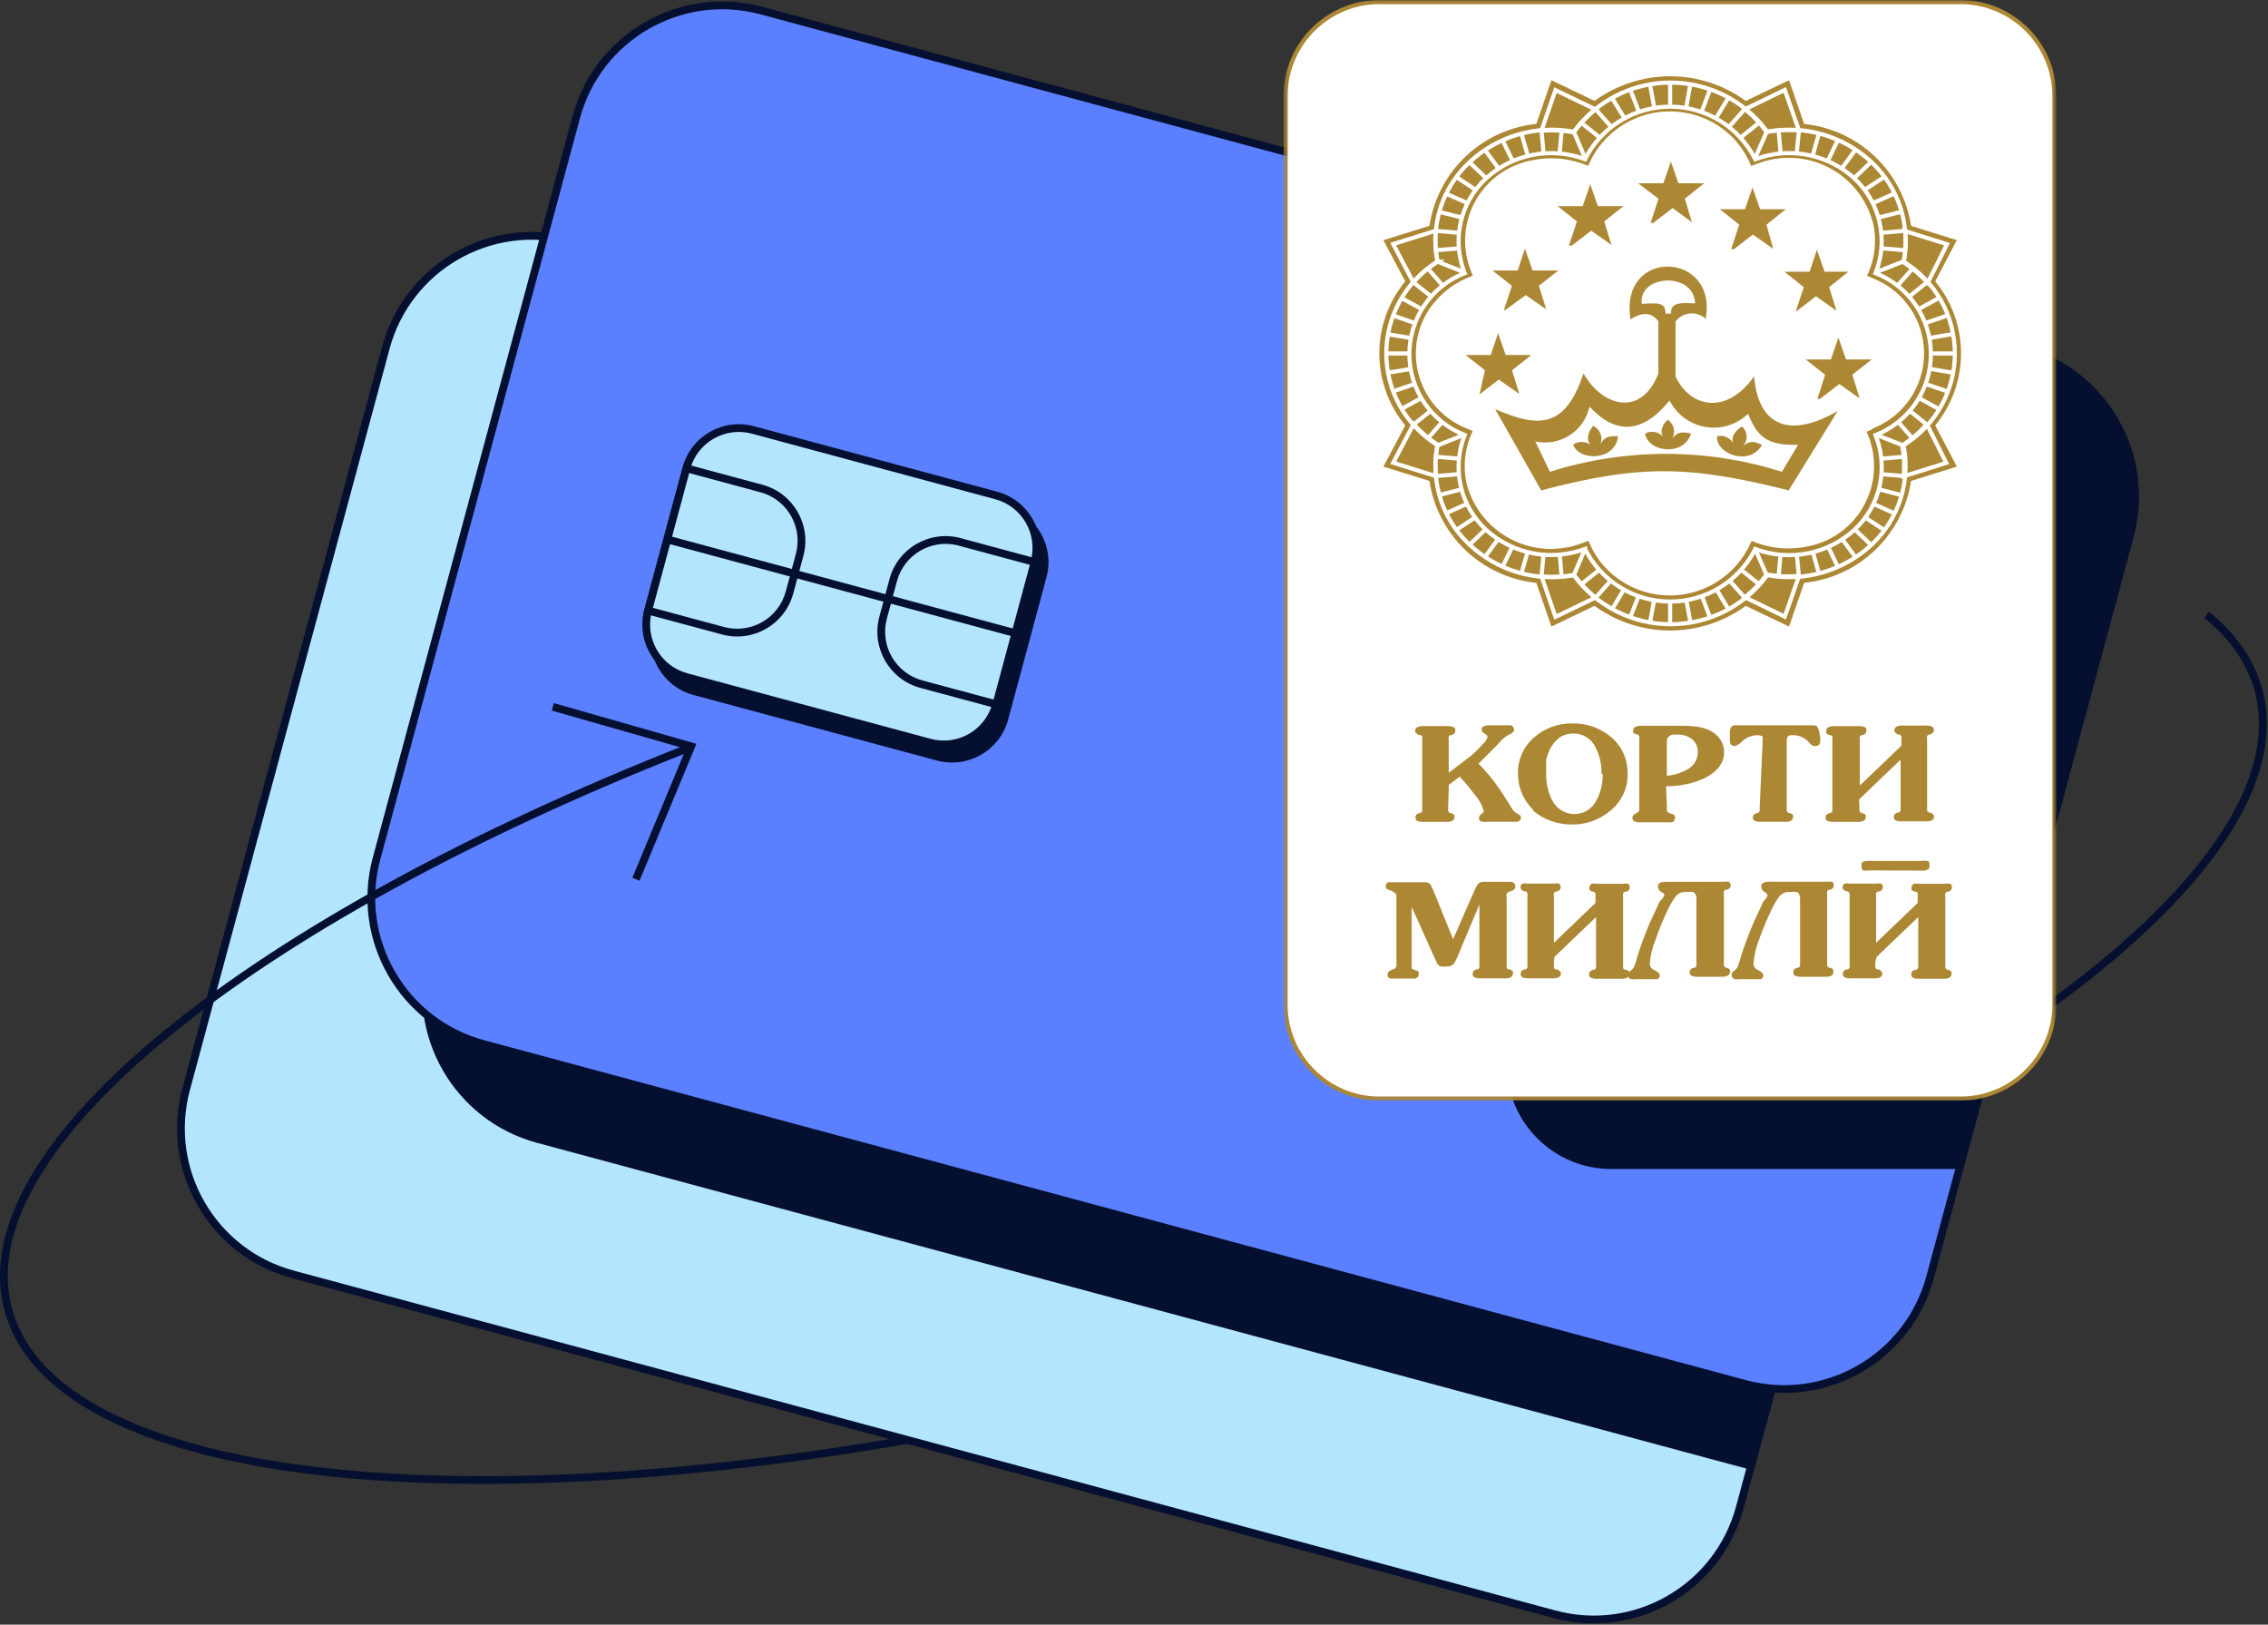 <?xml version="1.0" encoding="UTF-8"?> <svg xmlns="http://www.w3.org/2000/svg" width="585" height="419" viewBox="0 0 585 419" fill="none"><rect x="0" y="0" width="585" height="419" fill="#333333" stroke="none"/><g clip-path="url(#clip0_4102_5326)"><path d="M550.871 242.672C506.176 283.06 420.907 325.094 318.666 353.304C241.544 374.583 168.724 384.153 112.242 382.529L112.298 380.53C168.536 382.147 241.156 372.616 318.134 351.376C420.233 323.206 505.164 281.279 549.53 241.188L550.871 242.672Z" fill="#050F2F"></path><path d="M500.25 197.609L451.65 378.039L448.75 388.809C443.15 409.599 421.75 421.929 400.95 416.319L75.54 328.669C54.74 323.069 42.42 301.679 48.02 280.869L99.52 89.689C105.13 68.889 126.52 56.569 147.33 62.169L472.73 149.819C488.13 153.959 498.88 166.789 501.14 181.589C501.95 186.779 501.7 192.219 500.24 197.609H500.25Z" fill="#B4E5FF"></path><path d="M98.555 89.429C104.219 68.429 125.565 55.857 146.589 60.948L147.59 61.204L472.99 148.853C488.788 153.1 499.811 166.261 502.129 181.438C502.897 186.359 502.733 191.497 501.524 196.609H501.555L449.716 389.069C443.972 410.392 422.023 423.039 400.69 417.285L75.28 329.635C53.947 323.891 41.311 301.952 47.055 280.609L98.555 89.429ZM147.069 63.135C126.793 57.679 105.952 69.682 100.485 89.949L48.986 281.13C43.529 301.406 55.533 322.248 75.8 327.704L401.21 415.353C421.476 420.819 442.328 408.806 447.784 388.549L498.945 198.609H498.933L499.275 197.348C500.697 192.095 500.94 186.796 500.152 181.743V181.74C497.949 167.318 487.473 154.818 472.471 150.785L147.069 63.135Z" fill="#050F2F"></path><path d="M134.37 163.843L120.16 199.086C117.269 206.257 120.738 214.414 127.909 217.306L188.193 241.613C195.364 244.505 203.521 241.035 206.412 233.864L220.623 198.621C223.514 191.45 220.045 183.293 212.874 180.402L152.59 156.094C145.419 153.203 137.262 156.672 134.37 163.843Z" fill="#050F2F"></path><path d="M152.216 157.023C145.557 154.338 137.983 157.56 135.298 164.218L121.087 199.461C118.402 206.12 121.624 213.695 128.283 216.379L188.567 240.687C195.225 243.372 202.8 240.15 205.485 233.492L219.695 198.249C222.38 191.59 219.159 184.015 212.5 181.33L152.216 157.023ZM213.248 179.475C220.931 182.573 224.648 191.313 221.55 198.997L207.34 234.239C204.242 241.923 195.502 245.64 187.819 242.542L127.535 218.234C119.852 215.136 116.135 206.397 119.233 198.713L133.443 163.47C136.541 155.787 145.281 152.07 152.964 155.168L213.248 179.475Z" fill="#050F2F"></path><path d="M132.713 159.935L118.502 195.178C115.611 202.349 119.08 210.506 126.251 213.398L186.535 237.705C193.706 240.596 201.863 237.127 204.755 229.956L218.965 194.713C221.856 187.542 218.387 179.385 211.216 176.494L150.932 152.186C143.761 149.295 135.604 152.764 132.713 159.935Z" fill="#B4E5FF"></path><path d="M150.558 153.113C143.9 150.428 136.325 153.649 133.64 160.308L119.43 195.551C116.745 202.21 119.966 209.784 126.625 212.469L186.909 236.777C193.568 239.462 201.142 236.24 203.827 229.581L218.038 194.338C220.722 187.68 217.501 180.105 210.842 177.42L150.558 153.113ZM211.59 175.565C219.273 178.663 222.99 187.403 219.892 195.086L205.682 230.329C202.584 238.012 193.844 241.73 186.161 238.632L125.877 214.324C118.194 211.226 114.477 202.486 117.575 194.803L131.785 159.56C134.883 151.877 143.623 148.16 151.306 151.258L211.59 175.565Z" fill="#050F2F"></path><path d="M200.42 187.239L218.97 194.719L204.76 229.959L186.21 222.479C179.04 219.589 175.57 211.429 178.46 204.259L182.2 194.989C185.09 187.819 193.25 184.349 200.42 187.239Z" fill="#B4E5FF"></path><path d="M181.422 194.258C184.642 186.819 193.232 183.264 200.794 186.312L220.272 194.167L205.314 231.261L185.836 223.407C178.154 220.31 174.436 211.567 177.532 203.885L181.272 194.616L181.422 194.258ZM200.046 188.167C193.388 185.484 185.811 188.706 183.128 195.364L179.388 204.634C176.704 211.292 179.927 218.869 186.584 221.552L204.206 228.659L217.669 195.273L200.046 188.167Z" fill="#050F2F"></path><path d="M151.26 167.419C158.43 170.309 161.9 178.469 159.01 185.639L155.27 194.909C152.38 202.079 144.22 205.549 137.05 202.659L118.5 195.179L132.71 159.939L151.26 167.419Z" fill="#B4E5FF"></path><path d="M151.634 166.493C159.316 169.59 163.034 178.333 159.938 186.015L156.197 195.284C153.149 202.846 144.63 206.567 137.037 203.729L136.676 203.588L117.198 195.733L132.156 158.639L151.634 166.493ZM119.802 194.627L137.424 201.733C144.082 204.417 151.659 201.194 154.343 194.536L158.082 185.267L158.204 184.954C160.665 178.373 157.439 170.989 150.886 168.348L133.263 161.242L119.802 194.627Z" fill="#050F2F"></path><path d="M211.764 211.223L211.016 213.078L125.696 178.668L126.444 176.812L211.764 211.223Z" fill="#050F2F"></path><path d="M500.25 197.611L451.65 378.041L138.76 293.771C117.96 288.161 105.64 266.771 111.24 245.961L154.47 85.471C156.79 85.651 159.12 86.061 161.45 86.681L486.85 174.331C492.24 175.781 497.06 178.291 501.15 181.591C501.96 186.781 501.71 192.221 500.25 197.611Z" fill="#050F2F"></path><path d="M154.547 84.473C156.634 84.635 158.726 84.977 160.813 85.485L161.707 85.713L161.71 85.714L487.11 173.364C492.291 174.758 496.96 177.108 500.982 180.187L501.778 180.812L502.079 181.054L502.138 181.436C502.969 186.762 502.712 192.344 501.215 197.871L452.356 379.266L138.5 294.735C117.168 288.982 104.531 267.043 110.275 245.7L153.72 84.408L154.547 84.473ZM112.205 246.22C106.749 266.496 118.753 287.337 139.02 292.804L450.944 376.813L499.285 197.35C500.672 192.229 500.934 187.065 500.216 182.127C496.299 179.033 491.711 176.672 486.59 175.295L161.193 87.645C159.194 87.114 157.2 86.742 155.217 86.541L112.205 246.22Z" fill="#050F2F"></path><path d="M549.35 138.19L517 258.27L505.63 300.49L497.85 329.38C492.24 350.18 470.84 362.49 450.04 356.89L124.64 269.25C103.84 263.64 91.53 242.24 97.12 221.44L148.62 30.26C154.22 9.46 175.63 -2.86 196.42 2.74L344.44 42.61L389.63 54.78L521.83 90.39C542.63 95.99 554.94 117.39 549.35 138.19Z" fill="#5B80FF"></path><path d="M147.654 29.999C153.398 8.666 175.357 -3.969 196.68 1.774L522.09 89.424C543.424 95.167 556.049 117.117 550.315 138.449L498.815 329.639C493.062 350.973 471.113 363.599 449.78 357.855L124.38 270.215C103.047 264.461 90.421 242.512 96.154 221.18L147.654 29.999ZM196.16 3.705C175.904 -1.751 155.042 10.253 149.586 30.519L98.086 221.7C92.64 241.967 104.634 262.818 124.9 268.284L450.3 355.924C470.567 361.38 491.419 349.386 496.885 329.119L548.384 137.93C553.83 117.662 541.836 96.812 521.57 91.355L196.16 3.705Z" fill="#050F2F"></path><path d="M549.35 138.189L517 258.269L505.63 300.489H415.6C401.25 300.489 389.63 288.859 389.63 274.519V54.779L521.83 90.389C542.63 95.989 554.94 117.389 549.35 138.189Z" fill="#050F2F"></path><path d="M522.09 89.424C543.09 95.078 555.652 116.434 550.571 137.448L550.316 138.449L506.397 301.489H415.6C400.697 301.489 388.63 289.411 388.63 274.52V53.475L522.09 89.424ZM390.63 274.52C390.63 288.307 401.802 299.489 415.6 299.489H504.863L548.384 137.93C553.831 117.662 541.836 96.811 521.57 91.355L390.63 56.084V274.52Z" fill="#050F2F"></path><path d="M179.158 124.431L169.279 161.124C167.268 168.59 171.691 176.272 179.157 178.283L241.922 195.182C249.388 197.193 257.07 192.77 259.08 185.304L268.96 148.611C270.97 141.145 266.548 133.463 259.082 131.452L196.317 114.552C188.851 112.542 181.169 116.965 179.158 124.431Z" fill="#050F2F"></path><path d="M196.057 115.517C189.124 113.651 181.991 117.758 180.124 124.69L170.244 161.384C168.377 168.316 172.484 175.45 179.417 177.316L242.182 194.216C249.114 196.083 256.248 191.976 258.115 185.043L267.995 148.35C269.861 141.418 265.754 134.284 258.822 132.417L196.057 115.517ZM259.342 130.486C267.341 132.64 272.08 140.871 269.926 148.87L260.046 185.563C257.892 193.563 249.661 198.301 241.662 196.148L178.897 179.248C170.898 177.094 166.159 168.863 168.313 160.864L178.193 124.17C180.347 116.171 188.578 111.432 196.577 113.586L259.342 130.486Z" fill="#050F2F"></path><path d="M177.044 120.761L167.164 157.454C165.154 164.92 169.576 172.602 177.042 174.613L239.807 191.513C247.273 193.523 254.955 189.1 256.966 181.634L266.845 144.941C268.856 137.475 264.433 129.793 256.967 127.782L194.202 110.882C186.736 108.872 179.054 113.295 177.044 120.761Z" fill="#B4E5FF"></path><path d="M193.942 111.849C187.01 109.983 179.876 114.09 178.009 121.022L168.13 157.716C166.263 164.648 170.37 171.782 177.302 173.648L240.067 190.548C247 192.415 254.133 188.308 256 181.375L265.88 144.682C267.747 137.75 263.64 130.616 256.707 128.749L193.942 111.849ZM257.227 126.818C265.226 128.972 269.965 137.203 267.811 145.202L257.931 181.895C255.777 189.895 247.546 194.634 239.547 192.48L176.782 175.58C168.783 173.426 164.044 165.195 166.198 157.196L176.078 120.502C178.232 112.503 186.463 107.764 194.462 109.918L257.227 126.818Z" fill="#050F2F"></path><path d="M247.55 139.761L266.86 144.961L256.98 181.651L237.67 176.451C230.2 174.441 225.78 166.761 227.79 159.291L230.39 149.631C232.4 142.161 240.08 137.741 247.55 139.751V139.761Z" fill="#B4E5FF"></path><path d="M229.424 149.371C231.578 141.367 239.807 136.632 247.81 138.785L248.55 138.984V138.995L268.085 144.255L257.686 182.876L237.41 177.416C229.407 175.263 224.671 167.034 226.825 159.031L229.424 149.371ZM246.815 140.599C240.03 139.039 233.18 143.113 231.356 149.891L228.755 159.551C226.889 166.488 230.994 173.619 237.93 175.485L256.274 180.424L265.634 145.665L246.815 140.599Z" fill="#050F2F"></path><path d="M196.37 125.969C203.84 127.979 208.26 135.659 206.25 143.129L203.65 152.789C201.64 160.259 193.96 164.679 186.49 162.669L167.18 157.469L177.06 120.779L196.37 125.979V125.969Z" fill="#B4E5FF"></path><path d="M195.37 124.675V124.666L196.63 125.005C204.633 127.159 209.369 135.387 207.216 143.39L207.215 143.391L204.616 153.05C202.462 161.053 194.233 165.789 186.23 163.636L165.954 158.176L176.355 119.555L195.37 124.675ZM168.406 156.765L186.75 161.705C193.687 163.571 200.818 159.466 202.684 152.53L205.284 142.87C207.109 136.09 203.229 129.126 196.577 127.071L196.11 126.946L177.765 122.006L168.406 156.765Z" fill="#050F2F"></path><path d="M261.69 162.216L261.17 164.146L172.34 140.217L172.86 138.285L261.69 162.216Z" fill="#050F2F"></path><mask id="mask0_4102_5326" style="mask-type:luminance" maskUnits="userSpaceOnUse" x="331" y="0" width="200" height="284"><path d="M530.24 0.039H331.24V283.879H530.24V0.039Z" fill="white"></path></mask><g mask="url(#mask0_4102_5326)"><path fill-rule="evenodd" clip-rule="evenodd" d="M356.53 0.539H504.96C508.15 0.449 511.32 0.979 514.3 2.119C517.28 3.259 520 4.969 522.32 7.159C524.64 9.349 526.5 11.979 527.8 14.889C529.1 17.799 529.81 20.939 529.9 24.129V259.739C529.82 262.929 529.1 266.069 527.8 268.979C526.5 271.889 524.64 274.519 522.32 276.709C520 278.899 517.28 280.609 514.3 281.749C511.32 282.889 508.15 283.419 504.96 283.329H356.53C353.34 283.419 350.17 282.889 347.19 281.749C344.21 280.609 341.48 278.899 339.17 276.709C336.85 274.519 334.99 271.889 333.69 268.979C332.39 266.069 331.68 262.929 331.59 259.739V24.129C331.67 20.939 332.39 17.799 333.69 14.889C334.99 11.979 336.85 9.349 339.17 7.159C341.49 4.969 344.21 3.259 347.19 2.119C350.17 0.979 353.34 0.449 356.53 0.539Z" fill="white"></path><path d="M504.96 0.01C508.214 -0.08 511.448 0.46 514.489 1.624C517.534 2.789 520.313 4.536 522.684 6.773C525.055 9.012 526.956 11.699 528.284 14.673C529.613 17.647 530.338 20.855 530.43 24.114V259.752C530.348 263.013 529.612 266.222 528.284 269.195C526.956 272.168 525.055 274.856 522.684 277.095C520.313 279.332 517.534 281.079 514.489 282.244C511.448 283.408 508.214 283.948 504.96 283.858V283.859H356.53V283.858C353.277 283.948 350.042 283.408 347 282.244C343.956 281.08 341.167 279.332 338.806 277.094C336.435 274.855 334.534 272.168 333.206 269.195C331.878 266.221 331.152 263.013 331.06 259.754V24.116C331.142 20.855 331.878 17.646 333.206 14.673C334.534 11.7 336.435 9.012 338.806 6.773C341.176 4.536 343.955 2.789 347 1.624C350.042 0.46 353.277 -0.08 356.53 0.01V0.009H504.96V0.01ZM504.975 1.069H356.515C353.394 0.981 350.293 1.499 347.379 2.614C344.464 3.729 341.803 5.402 339.533 7.545C337.265 9.686 335.446 12.259 334.174 15.105C332.902 17.952 332.198 21.023 332.12 24.142V259.724L332.144 260.308C332.297 263.228 332.982 266.095 334.174 268.763C335.446 271.609 337.265 274.182 339.533 276.323L339.534 276.324C341.793 278.465 344.463 280.138 347.379 281.254C350.293 282.368 353.394 282.887 356.515 282.799H504.975C508.096 282.887 511.197 282.368 514.111 281.254C517.026 280.139 519.687 278.466 521.956 276.323C524.225 274.181 526.045 271.609 527.317 268.763C528.588 265.916 529.292 262.844 529.37 259.725V24.144L529.347 23.559C529.193 20.64 528.508 17.773 527.317 15.105C526.045 12.259 524.225 9.686 521.956 7.545C519.687 5.402 517.026 3.729 514.111 2.614C511.197 1.499 508.096 0.981 504.975 1.069Z" fill="#AC8734"></path><path fill-rule="evenodd" clip-rule="evenodd" d="M373.53 207.819V209.169C373.64 209.409 373.84 209.599 374.08 209.719H374.48L375.13 210.169C375.22 210.379 375.22 210.609 375.13 210.819C375.13 210.989 375.09 211.169 375 211.309C374.91 211.459 374.79 211.579 374.63 211.659C374.25 211.869 373.82 211.969 373.38 211.959H366.85C366.4 211.959 365.96 211.879 365.55 211.709C365.39 211.619 365.27 211.489 365.19 211.329C365.11 211.169 365.08 210.989 365.1 210.809C365.1 210.659 365.12 210.509 365.18 210.369C365.24 210.229 365.33 210.109 365.45 210.009L365.95 209.709H366.35C366.56 209.579 366.74 209.389 366.85 209.159V190.859C366.88 190.589 366.88 190.329 366.85 190.059C366.8 189.939 366.72 189.839 366.63 189.749C366.54 189.659 366.42 189.599 366.3 189.559H365.9L365.3 189.109C365.21 189.029 365.14 188.929 365.1 188.809C365.06 188.699 365.04 188.579 365.05 188.459C365.02 188.279 365.05 188.089 365.15 187.929C365.24 187.769 365.38 187.639 365.55 187.569C365.94 187.369 366.36 187.269 366.8 187.269H373.63C374.06 187.269 374.48 187.349 374.88 187.519C375.23 187.519 375.38 187.969 375.38 188.469C375.38 188.609 375.36 188.759 375.3 188.889C375.24 189.019 375.15 189.129 375.03 189.219L374.53 189.569H374.13C373.95 189.659 373.79 189.799 373.68 189.969C373.59 190.259 373.59 190.569 373.68 190.869V199.299L379.57 194.809L381.26 193.209L382.56 191.809C383.07 191.339 383.47 190.759 383.71 190.109C383.71 189.809 383.46 189.509 382.96 189.209C382.73 189.119 382.54 188.969 382.4 188.779C382.26 188.589 382.18 188.349 382.16 188.109C382.16 187.939 382.21 187.779 382.3 187.639C382.39 187.499 382.51 187.379 382.66 187.309C383.02 187.149 383.41 187.059 383.81 187.059H389.7C389.95 187.129 390.17 187.279 390.32 187.489C390.47 187.699 390.55 187.949 390.54 188.209C390.53 188.349 390.49 188.479 390.42 188.599C390.35 188.719 390.26 188.829 390.14 188.909C389.93 189.149 389.65 189.319 389.34 189.409C388.53 189.799 387.8 190.339 387.2 191.009L386 192.309L381.36 196.949C382.98 198.589 384.48 200.339 385.85 202.189C387.1 203.889 388.34 205.829 389.64 207.979L390.29 208.979C390.56 209.319 390.9 209.589 391.29 209.779L392.04 210.229C392.23 210.449 392.31 210.739 392.29 211.029C392.29 211.429 391.99 211.729 391.44 211.929H383.71C383.23 211.999 382.74 211.999 382.26 211.929C382.03 211.889 381.81 211.769 381.67 211.589C381.52 211.409 381.45 211.169 381.47 210.939C381.49 210.739 381.56 210.549 381.67 210.379C381.77 210.209 381.91 210.059 382.07 209.939C382.52 209.639 382.72 209.389 382.72 209.239C382.26 207.539 381.38 205.979 380.18 204.699C379.06 203.149 377.83 201.679 376.49 200.309L373.7 202.409L373.55 207.849L373.53 207.819Z" fill="#AC8734"></path><path fill-rule="evenodd" clip-rule="evenodd" d="M413.08 199.69C413.17 197.31 412.66 194.94 411.58 192.81C411.07 191.7 410.25 190.76 409.21 190.11C408.17 189.46 406.97 189.13 405.75 189.17C404.51 189.16 403.29 189.52 402.26 190.22C401.3 190.96 400.5 191.89 399.92 192.96C399.44 193.93 399.07 194.95 398.82 196V199.44C398.74 201.82 399.25 204.19 400.32 206.32C400.84 207.41 401.66 208.33 402.68 208.97C403.7 209.61 404.88 209.95 406.08 209.95C407.28 209.95 408.47 209.61 409.48 208.97C410.5 208.33 411.32 207.41 411.84 206.32C412.94 204.22 413.47 201.86 413.39 199.49L413.09 199.69H413.08ZM395.58 208.97C394.3 207.76 393.28 206.3 392.58 204.67C391.89 203.05 391.53 201.3 391.54 199.54C391.49 197.79 391.84 196.05 392.54 194.44C393.25 192.84 394.3 191.41 395.62 190.26C398.36 187.81 401.92 186.49 405.6 186.57C409.25 186.5 412.79 187.75 415.58 190.11C416.95 191.26 418.04 192.71 418.77 194.34C419.5 195.97 419.86 197.75 419.82 199.53C419.87 201.31 419.51 203.08 418.77 204.7C418.04 206.32 416.94 207.76 415.58 208.9C412.76 211.39 409.11 212.72 405.36 212.64C403.52 212.64 401.7 212.33 399.97 211.69C398.26 211.09 396.68 210.16 395.33 208.95H395.58V208.97Z" fill="#AC8734"></path><path fill-rule="evenodd" clip-rule="evenodd" d="M429.94 200.09C431.8 199.91 433.59 199.35 435.23 198.44C436.03 198.03 436.7 197.4 437.18 196.64C437.65 195.88 437.91 195 437.93 194.1C437.97 193.46 437.86 192.83 437.62 192.24C437.38 191.65 437.01 191.13 436.53 190.71C435.46 189.84 434.11 189.4 432.74 189.46H431.34C431.01 189.57 430.71 189.74 430.44 189.96C430.29 190.09 430.17 190.25 430.08 190.43C430 190.61 429.95 190.81 429.94 191V200.08V200.09ZM429.94 207.87V209.12L430.24 209.52L431.14 209.92C431.59 209.92 431.89 210.22 431.99 210.42C432.04 210.53 432.06 210.65 432.06 210.77C432.06 210.89 432.04 211.01 431.99 211.12C431.99 211.34 431.92 211.55 431.79 211.73C431.65 211.9 431.46 212.02 431.25 212.07C430.8 212.12 430.35 212.12 429.9 212.07H422.82C422.37 212.07 421.93 211.99 421.52 211.82C421.36 211.73 421.24 211.6 421.16 211.44C421.08 211.28 421.05 211.1 421.07 210.92C421.06 210.77 421.09 210.62 421.15 210.48C421.21 210.34 421.3 210.22 421.42 210.12L421.92 209.82L422.32 209.57C422.32 209.57 422.67 209.32 422.82 209.07V190.72C422.85 190.45 422.85 190.19 422.82 189.92C422.77 189.8 422.7 189.68 422.6 189.59C422.51 189.5 422.39 189.42 422.27 189.37H421.87L421.27 188.97C421.22 188.87 421.2 188.76 421.2 188.65C421.2 188.54 421.22 188.43 421.27 188.33C421.25 188.16 421.29 187.98 421.38 187.83C421.47 187.68 421.6 187.56 421.77 187.48C422.16 187.28 422.58 187.18 423.02 187.18H434.14C435.38 187.18 436.61 187.26 437.83 187.43C438.97 187.58 440.09 187.92 441.12 188.43C442.16 188.95 443.05 189.72 443.71 190.67C444.37 191.66 444.72 192.82 444.71 194.01C444.71 195.54 444.14 197.01 443.11 198.15C442.07 199.3 440.79 200.22 439.37 200.84C437.89 201.5 436.33 201.99 434.73 202.29C433.09 202.62 431.42 202.78 429.74 202.79L429.94 207.88V207.87Z" fill="#AC8734"></path><path fill-rule="evenodd" clip-rule="evenodd" d="M454.63 191.459V191.009C454.7 190.649 454.7 190.279 454.63 189.909C454.63 189.909 454.03 189.609 453.38 189.609C451.96 189.589 450.59 190.099 449.54 191.059C448.99 191.659 448.31 192.129 447.55 192.409C446.65 192.409 446.2 192.009 446.2 191.109V189.009C446.17 188.859 446.17 188.709 446.2 188.559C446.26 188.109 446.43 187.679 446.7 187.309C446.87 187.169 447.08 187.079 447.3 187.059H467.85C468.14 187.059 468.41 187.149 468.65 187.309C468.92 187.679 469.1 188.109 469.2 188.559L469.5 190.009V191.109C469.5 192.009 469.05 192.409 468.15 192.409C467.25 192.409 467.15 191.959 466.16 191.009C465.64 190.539 465.04 190.169 464.38 189.929C463.72 189.689 463.02 189.579 462.32 189.609C461.9 189.559 461.47 189.669 461.12 189.909C460.95 190.249 460.86 190.629 460.87 191.009V209.159C460.98 209.399 461.18 209.589 461.42 209.709H461.82L462.47 210.159C462.56 210.369 462.56 210.599 462.47 210.809C462.47 210.979 462.43 211.149 462.34 211.299C462.25 211.449 462.13 211.569 461.97 211.649C461.59 211.859 461.16 211.959 460.72 211.949H453.89C453.44 211.949 453 211.869 452.59 211.699C452.43 211.609 452.31 211.479 452.23 211.319C452.15 211.159 452.12 210.979 452.14 210.799C452.13 210.649 452.16 210.499 452.22 210.359C452.28 210.219 452.37 210.099 452.49 209.999L452.99 209.699H453.39C453.62 209.579 453.79 209.389 453.89 209.149V208.349L454.64 191.439L454.63 191.459Z" fill="#AC8734"></path><path fill-rule="evenodd" clip-rule="evenodd" d="M479.62 207.82V209.17C479.73 209.41 479.93 209.6 480.17 209.72H480.57L481.22 210.17C481.31 210.38 481.31 210.61 481.22 210.82C481.22 210.99 481.18 211.16 481.09 211.31C481 211.46 480.88 211.58 480.72 211.66C480.34 211.87 479.91 211.97 479.47 211.96H472.64C472.2 211.97 471.75 211.88 471.34 211.71C471.18 211.62 471.06 211.49 470.98 211.33C470.9 211.17 470.87 210.99 470.89 210.81C470.89 210.66 470.91 210.51 470.97 210.37C471.03 210.23 471.12 210.11 471.24 210.01L471.74 209.71H472.14C472.37 209.59 472.54 209.4 472.64 209.16V190.86C472.67 190.6 472.67 190.33 472.64 190.06C472.59 189.94 472.51 189.84 472.42 189.75C472.33 189.66 472.21 189.6 472.09 189.56H471.69L471.09 189.11C471.04 189.01 471.02 188.9 471.02 188.79C471.02 188.68 471.04 188.57 471.09 188.47C471.06 188.29 471.09 188.1 471.19 187.94C471.28 187.78 471.42 187.65 471.59 187.57C471.98 187.37 472.4 187.27 472.84 187.27H479.67C480.1 187.26 480.53 187.34 480.92 187.52C481.27 187.52 481.42 187.97 481.42 188.47C481.42 188.61 481.4 188.76 481.34 188.89C481.28 189.02 481.19 189.13 481.07 189.22L480.57 189.57H480.17C479.99 189.66 479.83 189.8 479.72 189.97C479.63 190.26 479.63 190.58 479.72 190.87V202.59L490.44 192.32V190.72C490.47 190.46 490.47 190.19 490.44 189.92C490.39 189.8 490.31 189.7 490.22 189.61C490.12 189.52 490.01 189.46 489.89 189.42H489.49L488.89 188.97C488.8 188.89 488.73 188.79 488.69 188.67C488.65 188.55 488.63 188.44 488.64 188.32C488.62 188.13 488.66 187.94 488.76 187.78C488.86 187.62 489.01 187.49 489.19 187.43C489.56 187.23 489.97 187.12 490.39 187.13H497.02C497.47 187.13 497.91 187.21 498.32 187.38C498.49 187.47 498.63 187.61 498.72 187.78C498.81 187.95 498.84 188.14 498.82 188.33C498.82 188.48 498.78 188.62 498.71 188.75C498.64 188.88 498.54 188.99 498.42 189.08L497.92 189.43H497.52C497.34 189.52 497.18 189.66 497.07 189.83C497 190.13 497 190.43 497.07 190.73V209.03C497.16 209.27 497.34 209.46 497.57 209.58H497.97C498.21 209.69 498.43 209.84 498.62 210.03C498.7 210.11 498.77 210.22 498.82 210.33C498.86 210.44 498.88 210.56 498.87 210.68C498.87 210.86 498.81 211.03 498.71 211.18C498.61 211.33 498.48 211.45 498.32 211.53C497.94 211.74 497.51 211.84 497.07 211.83H490.24C489.81 211.84 489.38 211.76 488.99 211.58C488.82 211.51 488.68 211.38 488.59 211.21C488.5 211.05 488.47 210.86 488.49 210.68C488.48 210.53 488.51 210.38 488.57 210.24C488.63 210.1 488.72 209.98 488.84 209.88L489.34 209.58H489.74C489.96 209.46 490.14 209.27 490.24 209.03V195.91L479.52 206.18L479.62 207.82Z" fill="#AC8734"></path><path fill-rule="evenodd" clip-rule="evenodd" d="M380.56 229.169C380.76 228.649 381.06 228.169 381.46 227.769C381.9 227.479 382.43 227.349 382.96 227.419H389.64C389.8 227.419 389.96 227.439 390.11 227.499C390.26 227.559 390.4 227.639 390.51 227.759C390.63 227.869 390.72 228.009 390.78 228.149C390.84 228.299 390.88 228.459 390.88 228.619C390.88 228.789 390.84 228.969 390.76 229.119C390.68 229.269 390.57 229.409 390.43 229.519L389.48 229.919C389.31 229.939 389.14 229.999 388.99 230.089C388.84 230.189 388.72 230.319 388.63 230.469C388.53 230.849 388.53 231.239 388.63 231.619V249.519C388.63 249.519 388.63 249.869 389.18 250.019H389.58C389.82 250.149 390.04 250.319 390.23 250.519C390.3 250.709 390.3 250.929 390.23 251.119C390.23 251.309 390.18 251.489 390.08 251.649C389.98 251.809 389.84 251.939 389.68 252.019C389.31 252.219 388.9 252.329 388.48 252.319H381.6C381.17 252.329 380.75 252.239 380.35 252.069C380.18 251.979 380.04 251.839 379.95 251.669C379.86 251.499 379.83 251.309 379.85 251.119C379.87 250.819 379.99 250.539 380.2 250.319L380.7 250.019H381.1C381.21 249.979 381.32 249.909 381.4 249.829C381.49 249.739 381.55 249.639 381.59 249.529V233.269L375.81 247.039L375.16 248.339C374.94 248.659 374.64 248.899 374.28 249.059C373.93 249.219 373.54 249.279 373.16 249.239C372.6 249.319 372.03 249.319 371.46 249.239C371.01 248.929 370.66 248.499 370.46 247.989L364.12 233.869V249.829L365.02 250.229C365.52 250.229 365.82 250.529 365.92 250.729C365.96 250.829 365.99 250.939 365.99 251.049C365.99 251.159 365.97 251.269 365.92 251.369C365.92 251.869 365.62 252.169 365.02 252.369H358.79C358.19 252.369 357.89 251.919 357.89 251.369C357.89 251.129 357.97 250.889 358.11 250.689C358.25 250.489 358.46 250.349 358.69 250.269L359.79 249.819C359.97 249.639 360.11 249.419 360.19 249.169C360.21 248.999 360.21 248.839 360.19 248.669V230.909C360.11 230.659 359.98 230.439 359.79 230.259C359.47 229.989 359.09 229.789 358.69 229.659L357.84 229.359C357.7 229.269 357.58 229.149 357.51 228.999C357.44 228.849 357.41 228.679 357.44 228.519C357.43 228.299 357.49 228.079 357.62 227.899C357.75 227.719 357.93 227.589 358.14 227.519H367.32C367.63 227.489 367.95 227.519 368.25 227.639C368.54 227.749 368.81 227.929 369.02 228.169C369.02 228.169 369.37 228.919 369.82 229.909L374.81 242.229L380.54 229.159L380.56 229.169Z" fill="#AC8734"></path><path fill-rule="evenodd" clip-rule="evenodd" d="M400.81 248.118V249.518C400.81 249.518 400.81 249.868 401.31 250.018H401.71C401.95 250.148 402.17 250.318 402.36 250.518C402.45 250.588 402.51 250.678 402.56 250.788C402.6 250.888 402.62 251.008 402.61 251.118C402.61 251.308 402.56 251.488 402.46 251.648C402.36 251.808 402.22 251.938 402.06 252.018C401.68 252.228 401.25 252.328 400.81 252.318H393.98C393.55 252.328 393.12 252.248 392.73 252.068C392.56 251.978 392.42 251.838 392.33 251.668C392.24 251.498 392.21 251.308 392.23 251.118C392.23 250.968 392.26 250.818 392.32 250.678C392.38 250.538 392.47 250.418 392.58 250.318L393.08 250.018H393.48C393.59 249.978 393.7 249.908 393.78 249.818C393.86 249.728 393.93 249.628 393.98 249.518V231.218C394.03 230.938 394.03 230.648 393.98 230.368C393.98 230.368 393.98 230.018 393.43 229.868H393.03L392.43 229.468C392.33 229.348 392.26 229.208 392.22 229.058C392.18 228.908 392.17 228.748 392.2 228.598C392.23 228.448 392.29 228.298 392.38 228.178C392.47 228.048 392.59 227.948 392.73 227.878C393.12 227.798 393.53 227.798 393.93 227.878H400.76C401.19 227.798 401.63 227.798 402.06 227.878C402.23 227.968 402.37 228.108 402.46 228.278C402.55 228.448 402.58 228.638 402.56 228.828C402.55 229.128 402.42 229.408 402.21 229.628L401.66 229.928H401.26C401.09 230.028 400.94 230.168 400.81 230.328C400.75 230.638 400.75 230.968 400.81 231.278V243.148L411.53 232.878V231.278C411.59 230.998 411.59 230.708 411.53 230.428C411.53 230.428 411.28 230.078 410.98 229.928H410.63L409.98 229.528C409.92 229.298 409.92 229.058 409.98 228.828C409.98 228.638 410.03 228.458 410.13 228.298C410.23 228.138 410.37 228.008 410.53 227.928C410.94 227.848 411.36 227.848 411.78 227.928H418.61C419.02 227.848 419.44 227.848 419.86 227.928C420.21 227.928 420.36 228.378 420.36 228.878C420.36 229.028 420.34 229.178 420.28 229.318C420.22 229.458 420.13 229.578 420.01 229.678L419.51 229.978H419.11C418.92 230.058 418.76 230.198 418.66 230.378C418.58 230.688 418.58 231.018 418.66 231.328V249.628C418.66 249.628 418.66 249.978 419.21 250.128H419.61C419.85 250.258 420.07 250.428 420.26 250.628V251.228C420.26 251.418 420.21 251.598 420.11 251.758C420.01 251.918 419.87 252.048 419.71 252.128C419.35 252.338 418.93 252.438 418.51 252.428H411.68C411.23 252.448 410.79 252.358 410.38 252.178C410.21 252.088 410.07 251.948 409.98 251.778C409.89 251.608 409.86 251.418 409.88 251.228C409.9 250.928 410.02 250.648 410.23 250.428L410.78 250.128H411.13C411.37 250.038 411.56 249.858 411.68 249.628V236.508L400.96 246.778L400.81 248.128V248.118Z" fill="#AC8734"></path><path fill-rule="evenodd" clip-rule="evenodd" d="M429.29 231.019C429.29 230.669 429.29 230.369 428.44 230.019C428.19 229.869 427.99 229.649 427.85 229.399C427.71 229.149 427.64 228.859 427.64 228.569C427.64 227.819 428.29 227.419 429.64 227.419H444.6C445.03 227.339 445.47 227.339 445.9 227.419C446.07 227.509 446.21 227.649 446.3 227.819C446.39 227.989 446.42 228.179 446.4 228.369C446.4 228.519 446.36 228.669 446.29 228.809C446.22 228.949 446.12 229.069 446 229.159L445.5 229.459H445.1C444.93 229.559 444.77 229.699 444.65 229.859C444.59 230.169 444.59 230.489 444.65 230.809V249.109C444.65 249.109 444.9 249.459 445.15 249.609H445.55C445.8 249.729 446.02 249.899 446.2 250.109C446.24 250.199 446.27 250.309 446.27 250.409C446.27 250.509 446.25 250.619 446.2 250.709C446.2 250.899 446.15 251.079 446.05 251.239C445.95 251.399 445.81 251.529 445.65 251.609C445.27 251.819 444.84 251.919 444.4 251.909H437.57C437.14 251.919 436.71 251.839 436.32 251.659C436.15 251.569 436.01 251.429 435.92 251.259C435.83 251.089 435.8 250.899 435.82 250.709C435.82 250.559 435.85 250.409 435.91 250.269C435.97 250.129 436.06 250.009 436.17 249.909L436.67 249.609H437.07C437.18 249.569 437.29 249.499 437.37 249.409C437.45 249.319 437.52 249.219 437.57 249.109V231.999C437.64 231.399 437.48 230.789 437.12 230.299L436.62 230.049C436.09 229.989 435.55 229.989 435.02 230.049H434.32C433.87 230.089 433.43 230.239 433.05 230.469C432.66 230.699 432.33 231.019 432.08 231.399C431.43 232.289 430.86 233.249 430.38 234.239C429.12 236.809 428.02 239.459 427.09 242.169C426.23 244.219 425.71 246.389 425.54 248.599C425.56 248.969 425.7 249.329 425.93 249.619C426.16 249.909 426.48 250.129 426.83 250.239C427.68 250.689 428.13 251.139 428.13 251.589C428.13 251.809 428.06 252.019 427.93 252.199C427.79 252.369 427.6 252.489 427.38 252.539H421.94C421.53 252.609 421.11 252.609 420.69 252.539C420.48 252.489 420.29 252.359 420.16 252.189C420.02 252.019 419.95 251.809 419.95 251.589C419.88 251.399 419.88 251.179 419.95 250.989C420.09 250.739 420.3 250.529 420.55 250.389C420.88 250.159 421.17 249.879 421.4 249.539L421.9 248.239C422.6 245.799 423.4 243.249 424.29 241.109C424.64 240.159 425.09 239.119 425.54 238.019L427.34 234.129L428.09 232.479C428.58 232.059 428.98 231.549 429.29 230.979V231.019Z" fill="#AC8734"></path><path fill-rule="evenodd" clip-rule="evenodd" d="M455.93 231.009C455.93 230.659 455.63 230.359 455.08 230.009C454.84 229.859 454.63 229.639 454.49 229.389C454.35 229.139 454.28 228.849 454.28 228.559C454.28 227.809 454.93 227.409 456.28 227.409H471.24C471.65 227.319 472.08 227.319 472.49 227.409C472.84 227.409 472.99 227.859 472.99 228.359C472.99 228.509 472.97 228.659 472.91 228.799C472.85 228.939 472.76 229.059 472.64 229.159L472.14 229.459H471.74C471.57 229.559 471.41 229.699 471.29 229.859C471.23 230.169 471.23 230.499 471.29 230.809V249.109C471.41 249.329 471.6 249.509 471.84 249.609H472.24C472.49 249.729 472.71 249.899 472.89 250.109V250.709C472.9 250.889 472.86 251.069 472.77 251.229C472.68 251.389 472.55 251.519 472.39 251.609C472.01 251.819 471.58 251.919 471.14 251.909H464.31C463.86 251.909 463.42 251.829 463.01 251.659C462.85 251.559 462.73 251.419 462.65 251.249C462.57 251.079 462.54 250.899 462.56 250.709C462.56 250.559 462.59 250.409 462.65 250.269C462.71 250.129 462.8 250.009 462.91 249.909L463.41 249.609H463.81C464.03 249.509 464.21 249.339 464.31 249.109V231.999C464.38 231.399 464.22 230.789 463.86 230.299L463.36 230.049C462.83 229.979 462.29 229.979 461.76 230.049H461.01C460.57 230.099 460.15 230.249 459.77 230.479C459.39 230.709 459.07 231.019 458.82 231.389C458.17 232.279 457.6 233.239 457.12 234.229C455.86 236.809 454.75 239.459 453.78 242.159C452.95 244.209 452.45 246.389 452.28 248.589C452.3 248.959 452.44 249.319 452.67 249.609C452.9 249.899 453.22 250.119 453.57 250.229C454.42 250.679 454.82 251.129 454.82 251.579C454.82 251.789 454.76 251.999 454.64 252.179C454.51 252.349 454.33 252.479 454.13 252.529H448.69C448.28 252.609 447.86 252.609 447.44 252.529C447.23 252.479 447.04 252.349 446.91 252.179C446.77 252.009 446.7 251.799 446.7 251.579C446.63 251.389 446.63 251.179 446.7 250.979C446.84 250.729 447.05 250.519 447.3 250.379C447.63 250.149 447.92 249.869 448.15 249.529L448.6 248.229C449.28 245.809 450.1 243.429 451.04 241.099C451.39 240.149 451.79 239.109 452.29 238.009L454.09 234.119L454.84 232.469C455.29 232.039 455.66 231.529 455.94 230.969L455.93 231.009Z" fill="#AC8734"></path><path fill-rule="evenodd" clip-rule="evenodd" d="M482.06 224.479C481.58 224.549 481.09 224.549 480.61 224.479C480.31 224.479 480.16 223.929 480.16 223.379C480.16 222.829 480.16 222.429 480.51 222.279C480.86 222.129 481.16 222.029 481.91 222.029H495.73C496.23 221.959 496.73 221.959 497.23 222.029C497.53 222.029 497.68 222.479 497.68 223.029C497.68 223.579 497.68 224.079 497.28 224.229C496.86 224.469 496.37 224.579 495.88 224.529L482.06 224.479ZM483.71 248.119V249.519C483.71 249.519 483.71 249.869 484.21 250.019H484.61C484.85 250.149 485.07 250.319 485.26 250.519C485.35 250.589 485.41 250.679 485.46 250.789C485.5 250.889 485.52 251.009 485.51 251.119C485.51 251.309 485.46 251.489 485.36 251.649C485.26 251.809 485.12 251.939 484.96 252.019C484.58 252.229 484.15 252.329 483.71 252.319H477.08C476.65 252.319 476.22 252.239 475.83 252.069C475.66 251.979 475.52 251.839 475.43 251.669C475.34 251.499 475.31 251.309 475.33 251.119C475.33 250.969 475.36 250.819 475.42 250.679C475.48 250.539 475.57 250.419 475.68 250.319L476.18 250.019H476.58C476.69 249.979 476.8 249.909 476.88 249.819C476.97 249.729 477.03 249.629 477.08 249.519V231.219C477.11 230.939 477.11 230.649 477.08 230.369C477.08 230.369 476.83 230.019 476.53 229.869H476.13L475.53 229.469C475.43 229.349 475.36 229.209 475.32 229.059C475.28 228.909 475.27 228.749 475.3 228.599C475.33 228.449 475.39 228.299 475.48 228.179C475.57 228.059 475.69 227.949 475.83 227.879C476.22 227.799 476.63 227.799 477.03 227.879H483.86C484.29 227.799 484.73 227.799 485.16 227.879C485.33 227.969 485.47 228.109 485.56 228.279C485.65 228.449 485.68 228.639 485.66 228.829C485.65 229.129 485.52 229.409 485.31 229.629L484.76 229.929H484.36C484.19 230.029 484.04 230.169 483.91 230.329C483.85 230.639 483.85 230.969 483.91 231.279V243.149L494.63 232.879V231.279C494.68 230.999 494.68 230.709 494.63 230.429C494.63 230.429 494.63 230.079 494.08 229.929H493.73L493.08 229.529C493.02 229.299 493.02 229.059 493.08 228.829C493.08 228.639 493.13 228.459 493.23 228.299C493.33 228.139 493.47 228.009 493.63 227.929C494.04 227.849 494.47 227.849 494.88 227.929H501.71C502.12 227.849 502.55 227.849 502.96 227.929C503.31 227.929 503.46 228.379 503.46 228.879C503.46 229.029 503.44 229.179 503.38 229.319C503.32 229.459 503.23 229.579 503.11 229.679L502.61 229.979H502.21C502.02 230.059 501.86 230.199 501.76 230.379C501.68 230.689 501.68 231.019 501.76 231.329V249.629C501.76 249.629 502.01 249.979 502.31 250.129H502.71C502.95 250.259 503.17 250.429 503.36 250.629V251.229C503.36 251.419 503.31 251.599 503.21 251.759C503.11 251.919 502.97 252.049 502.81 252.129C502.45 252.339 502.03 252.439 501.61 252.429H494.78C494.33 252.439 493.89 252.359 493.48 252.179C493.31 252.089 493.17 251.949 493.08 251.779C492.99 251.609 492.96 251.419 492.98 251.229C493 250.929 493.12 250.649 493.33 250.429L493.88 250.129H494.23C494.47 250.039 494.66 249.859 494.78 249.629V236.509L484.06 246.779L483.71 248.129V248.119Z" fill="#AC8734"></path><path fill-rule="evenodd" clip-rule="evenodd" d="M483.06 110.51C486.96 108.99 490.31 106.33 492.67 102.87C495.03 99.41 496.3 95.32 496.3 91.14C496.3 86.96 495.04 82.86 492.67 79.41C490.31 75.95 486.96 73.29 483.06 71.77L481.56 71.12C483.6 66.94 484.16 62.19 483.16 57.65C482.38 54.56 480.95 51.68 478.97 49.18C476.99 46.69 474.5 44.64 471.67 43.19C468.84 41.73 465.73 40.89 462.55 40.73C459.37 40.57 456.19 41.08 453.23 42.24L451.68 42.79C449.93 38.39 446.82 34.67 442.8 32.17C440.1 30.49 437.07 29.39 433.92 28.95C430.77 28.51 427.56 28.73 424.5 29.59C421.44 30.46 418.59 31.96 416.14 33.99C413.69 36.02 411.69 38.54 410.28 41.39L409.63 42.79C405.17 40.85 400.23 40.33 395.47 41.29C392.39 41.81 389.46 43.01 386.9 44.8C384.34 46.59 382.21 48.93 380.66 51.65C379.11 54.36 378.19 57.39 377.96 60.51C377.73 63.63 378.19 66.76 379.31 69.67L379.86 71.12C375.35 72.7 371.46 75.67 368.74 79.6C367 82.18 365.86 85.11 365.41 88.19C364.96 91.27 365.2 94.4 366.13 97.37C367.05 100.34 368.63 103.06 370.75 105.34C372.87 107.62 375.47 109.39 378.37 110.52L379.87 111.17C377.85 115.37 377.29 120.13 378.27 124.69C379.06 127.77 380.5 130.64 382.48 133.12C384.46 135.6 386.95 137.64 389.78 139.09C392.61 140.54 395.71 141.38 398.88 141.54C402.05 141.7 405.23 141.19 408.19 140.04L409.74 139.49C411.47 143.9 414.59 147.63 418.62 150.11C421.32 151.79 424.34 152.89 427.49 153.34C430.64 153.79 433.85 153.57 436.91 152.71C439.97 151.85 442.82 150.35 445.27 148.32C447.72 146.29 449.72 143.78 451.14 140.93L451.79 139.48C456.25 141.42 461.19 141.94 465.96 140.98C469.01 140.44 471.91 139.24 474.44 137.46C476.98 135.68 479.09 133.36 480.62 130.67C482.15 127.98 483.08 124.98 483.33 121.89C483.58 118.8 483.15 115.7 482.06 112.79L481.46 111.34L482.96 110.69L483.06 110.49V110.51ZM396.28 31.96L400.17 20.69L411.29 26.03C416.95 21.9 423.78 19.67 430.79 19.67C437.8 19.67 444.63 21.9 450.29 26.03L461.46 20.69L465.35 31.96C472.21 32.67 478.64 35.63 483.63 40.39C488.62 45.15 491.89 51.43 492.93 58.25L504.75 61.94L499.16 72.56C503.47 77.79 505.82 84.36 505.82 91.14C505.82 97.92 503.46 104.49 499.16 109.72L504.75 120.34L492.93 124.03C491.89 130.85 488.62 137.13 483.63 141.89C478.64 146.65 472.21 149.61 465.35 150.32L461.46 161.59L450.29 156.25C444.63 160.38 437.8 162.61 430.79 162.61C423.78 162.61 416.95 160.38 411.29 156.25L400.17 161.59L396.28 150.32C389.42 149.61 382.99 146.65 378 141.89C373.01 137.13 369.74 130.85 368.7 124.03L356.83 120.34L362.47 109.72C358.14 104.5 355.78 97.93 355.78 91.14C355.78 84.35 358.15 77.79 362.47 72.56L356.83 61.94L368.7 58.25C369.74 51.43 373.01 45.15 378 40.39C382.99 35.63 389.42 32.67 396.28 31.96Z" fill="#AC8734"></path><path fill-rule="evenodd" clip-rule="evenodd" d="M491.24 59.55L502.21 62.989L497.22 72.959C495.39 70.939 493.32 69.159 491.04 67.669C491.55 65.059 491.68 62.389 491.44 59.739L491.24 59.539V59.55ZM497.02 109.419L502.01 119.389L491.04 122.829C491.28 120.179 491.15 117.509 490.64 114.899C492.93 113.429 495.01 111.649 496.83 109.609L497.03 109.409L497.02 109.419ZM464 148.619L460.36 159.039L450.09 154.049C452.21 152.349 454.09 150.369 455.68 148.159C458.41 148.639 461.19 148.779 463.96 148.559L464.01 148.609L464 148.619ZM411.54 154.109L401.22 159.099L397.63 148.679C400.41 148.919 403.21 148.789 405.96 148.279C407.53 150.499 409.41 152.479 411.55 154.169V154.119L411.54 154.109ZM370.34 122.789L359.37 119.349L364.61 109.379C366.42 111.419 368.5 113.189 370.79 114.669C370.24 117.269 370.09 119.949 370.34 122.599V122.799V122.789ZM364.6 72.919L359.36 62.95L370.33 59.51C370.08 62.16 370.23 64.829 370.78 67.439C368.5 68.93 366.42 70.7 364.6 72.73V72.93V72.919ZM397.62 33.66L401.21 23.239L411.53 28.23C409.4 29.91 407.51 31.899 405.94 34.109C403.19 33.63 400.39 33.489 397.61 33.709V33.66H397.62ZM450.09 28.18L460.36 23.189L464 33.609C461.22 33.389 458.42 33.529 455.67 34.01C454.07 31.809 452.19 29.84 450.08 28.13V28.18H450.09Z" fill="#AC8734"></path><path d="M406.393 147.973C407.858 150.043 409.597 151.901 411.57 153.504L411.649 153.467L411.915 153.734L411.925 153.744L412.08 153.899V155.263L411.431 154.75L401.451 159.575L400.914 159.836L396.863 148.08L397.675 148.15C400.408 148.386 403.161 148.259 405.863 147.758L406.197 147.695L406.393 147.973ZM455.772 147.637C458.459 148.109 461.194 148.247 463.918 148.03L464.162 148.011L464.759 148.608L464.461 148.906L460.664 159.775L449.105 154.159L449.758 153.635C451.841 151.965 453.688 150.02 455.25 147.849L455.444 147.579L455.772 147.637ZM405.724 148.858C403.3 149.281 400.841 149.414 398.392 149.265L401.526 158.36L410.521 154.012C408.716 152.493 407.107 150.765 405.724 148.858ZM455.914 148.734C454.502 150.652 452.874 152.394 451.062 153.931L460.055 158.301L463.257 149.136C460.799 149.275 458.338 149.136 455.914 148.734ZM496.656 109.033L497.03 109.408L497.034 109.411L497.494 109.182L502.762 119.708L490.44 123.572L490.512 122.78C490.748 120.179 490.62 117.56 490.12 115L490.05 114.646L490.354 114.452C492.579 113.024 494.602 111.296 496.377 109.318L496.375 109.313L496.645 109.043L496.656 109.033ZM365.006 109.026C366.784 111.029 368.827 112.769 371.078 114.224L371.384 114.421L371.308 114.778C370.78 117.275 370.629 119.848 370.854 122.395L370.87 122.399V122.799H370.338L370.181 123.294L358.605 119.664L364.498 108.453L365.006 109.026ZM496.886 110.335C495.198 112.167 493.298 113.783 491.225 115.148C491.642 117.438 491.774 119.768 491.627 122.089L501.256 119.068L496.886 110.335ZM360.134 119.032L369.763 122.052C369.591 119.665 369.737 117.26 370.2 114.914C368.202 113.59 366.364 112.046 364.727 110.293L360.134 119.032ZM491.537 59.086L502.963 62.669L497.347 73.889L496.827 73.314C495.026 71.327 492.991 69.577 490.75 68.112L490.452 67.917L490.52 67.566C491.006 65.079 491.138 62.535 490.929 60.006L490.71 59.938V58.259L491.537 59.086ZM370.858 59.559C370.613 62.156 370.76 64.772 371.298 67.329L371.374 67.684L371.07 67.882C368.827 69.347 366.783 71.088 364.995 73.082L364.824 72.929H364.582L364.13 73.165L358.595 62.633L370.932 58.764L370.858 59.559ZM492.018 60.348C492.179 62.712 492.05 65.088 491.625 67.421C493.614 68.753 495.441 70.303 497.088 72.038L501.457 63.308L492.018 60.348ZM360.124 63.264L364.655 71.884C366.315 70.111 368.174 68.543 370.19 67.194C369.739 64.904 369.589 62.572 369.74 60.249L360.124 63.264ZM412.523 28.12L411.858 28.645C409.768 30.293 407.913 32.246 406.372 34.415L406.178 34.688L405.849 34.631C403.142 34.158 400.386 34.021 397.652 34.237L397.08 34.282V33.129H397.242L400.903 22.502L412.523 28.12ZM464.768 34.201L463.959 34.137C461.224 33.92 458.468 34.058 455.761 34.53L455.436 34.587L455.242 34.32C453.721 32.23 451.942 30.35 449.95 28.708H449.55V27.017L450.194 27.538L460.129 22.712L460.664 22.451L464.768 34.201ZM398.363 33.128C400.816 32.993 403.278 33.132 405.703 33.531C407.098 31.615 408.73 29.866 410.549 28.343L401.516 23.976L398.363 33.128ZM451.089 28.281C452.878 29.814 454.493 31.537 455.902 33.433C458.325 33.033 460.784 32.894 463.235 33.027L460.055 23.925L451.089 28.281Z" fill="white"></path><path d="M503.7 91.149C503.7 86.49 502.513 81.909 500.238 77.849C497.962 73.787 494.686 70.373 490.722 67.931L490.409 67.738L490.48 67.377C491.373 62.844 491.107 58.155 489.695 53.762C488.283 49.368 485.773 45.405 482.408 42.236C478.908 38.963 474.692 36.555 470.091 35.208H470.091C465.501 33.862 460.645 33.617 455.937 34.491L455.609 34.552L455.412 34.282C452.777 30.671 449.364 27.68 445.441 25.539L444.65 25.122C440.384 22.96 435.676 21.83 430.9 21.83C426.124 21.83 421.406 22.96 417.15 25.122C412.895 27.284 409.209 30.42 406.388 34.282L406.191 34.552L405.863 34.491C401.145 33.616 396.299 33.861 391.699 35.208L391.698 35.209C387.099 36.545 382.883 38.963 379.383 42.237L379.381 42.238C375.997 45.386 373.477 49.349 372.065 53.752C370.697 58.019 370.409 62.552 371.23 66.95H372.674L371.078 67.932C367.106 70.374 363.838 73.786 361.562 77.847C359.296 81.918 358.1 86.49 358.1 91.149C358.1 95.809 359.287 100.391 361.562 104.451C363.838 108.512 367.115 111.925 371.078 114.368L371.392 114.562L371.32 114.925C370.408 119.457 370.663 124.145 372.075 128.548C373.399 132.676 375.696 136.416 378.766 139.462L379.391 140.062L379.393 140.063C382.883 143.346 387.099 145.765 391.699 147.111C396.298 148.458 401.154 148.693 405.862 147.809L406.19 147.747L406.387 148.017C409.208 151.87 412.894 155.015 417.149 157.177C421.415 159.339 426.124 160.47 430.9 160.47C435.677 160.47 440.395 159.34 444.65 157.178C448.906 155.016 452.591 151.88 455.412 148.018L455.609 147.748L455.937 147.809C460.645 148.683 465.491 148.437 470.091 147.091C474.692 145.744 478.908 143.336 482.408 140.062L483.03 139.461C486.089 136.407 488.371 132.658 489.695 128.538C491.107 124.144 491.373 119.454 490.48 114.922L490.409 114.562L490.722 114.368C494.695 111.926 497.962 108.513 500.238 104.451C502.504 100.38 503.7 95.808 503.7 91.149ZM504.76 91.149C504.76 95.99 503.516 100.74 501.163 104.968V104.969C498.858 109.081 495.573 112.552 491.585 115.075C492.429 119.671 492.135 124.412 490.705 128.862C489.237 133.427 486.639 137.555 483.133 140.837C479.512 144.223 475.149 146.715 470.389 148.108C465.735 149.471 460.839 149.741 456.069 148.906C453.176 152.782 449.437 155.934 445.131 158.122C440.726 160.36 435.843 161.53 430.9 161.53C425.956 161.53 421.084 160.36 416.671 158.122H416.67C412.363 155.934 408.624 152.772 405.731 148.906C400.962 149.751 396.055 149.491 391.401 148.129C386.642 146.736 382.279 144.234 378.669 140.838L378.02 140.215C374.83 137.05 372.441 133.163 371.065 128.872C369.634 124.411 369.35 119.67 370.214 115.073C366.236 112.551 362.942 109.081 360.637 104.969C358.273 100.749 357.04 95.989 357.04 91.149C357.04 86.309 358.284 81.56 360.637 77.332V77.331C362.94 73.222 366.221 69.753 370.204 67.231C369.33 62.631 369.625 57.889 371.055 53.428C372.523 48.851 375.143 44.733 378.659 41.462C382.279 38.076 386.641 35.574 391.402 34.19C396.056 32.828 400.952 32.558 405.73 33.393C408.623 29.517 412.364 26.366 416.67 24.178C421.074 21.94 425.957 20.77 430.9 20.77C435.844 20.77 440.716 21.939 445.13 24.177L445.131 24.178C449.436 26.365 453.185 29.527 456.069 33.393C460.839 32.558 465.745 32.829 470.389 34.191C474.851 35.498 478.965 37.769 482.445 40.838L483.133 41.463L483.133 41.464C486.628 44.755 489.237 48.872 490.705 53.438C492.135 57.888 492.429 62.628 491.585 67.224C495.563 69.746 498.858 73.218 501.163 77.331C503.527 81.551 504.76 86.31 504.76 91.149Z" fill="white"></path><path d="M363 91.318C363 86.837 364.306 82.46 366.761 78.728L367.003 78.369C369.513 74.698 373.027 71.839 377.127 70.142C375.591 66.036 375.278 61.565 376.233 57.283C377.226 52.829 379.55 48.774 382.888 45.661L382.891 45.658C386.353 42.482 390.623 40.327 395.239 39.429C399.7 38.56 404.304 38.903 408.581 40.411C410.667 36.428 413.782 33.086 417.611 30.718H417.612C421.575 28.277 426.131 26.979 430.79 26.979C435.448 26.979 440.004 28.277 443.967 30.718H443.968C447.798 33.086 450.911 36.437 452.997 40.41C457.275 38.892 461.89 38.55 466.361 39.419C470.833 40.29 474.998 42.348 478.402 45.373L478.729 45.669L478.733 45.672C482.061 48.795 484.364 52.851 485.347 57.305C486.292 61.586 485.978 66.056 484.442 70.153C488.542 71.86 492.057 74.716 494.567 78.379V78.38C497.177 82.198 498.57 86.702 498.57 91.329C498.57 95.956 497.177 100.46 494.567 104.278C492.057 107.95 488.542 110.806 484.443 112.504C485.988 116.6 486.313 121.071 485.368 125.353C484.385 129.817 482.07 133.873 478.731 136.986L478.729 136.989L478.728 136.988C475.266 140.175 470.977 142.341 466.361 143.239C461.899 144.108 457.285 143.764 452.998 142.246C450.912 146.229 447.798 149.581 443.967 151.94C440.004 154.381 435.448 155.679 430.79 155.679C426.132 155.679 421.575 154.392 417.611 151.939C413.776 149.567 410.659 146.21 408.573 142.229C404.436 143.686 399.985 144.053 395.671 143.289L395.239 143.209C390.623 142.31 386.353 140.156 382.891 136.979L382.888 136.977C379.55 133.864 377.227 129.809 376.233 125.354V125.354C375.278 121.062 375.592 116.599 377.128 112.494C373.028 110.788 369.513 107.931 367.003 104.269V104.268C364.392 100.449 363 95.945 363 91.318ZM364.06 91.318C364.06 95.731 365.387 100.027 367.877 103.669C370.367 107.301 373.892 110.104 378.003 111.705L378.501 111.899L378.301 112.396C376.682 116.437 376.321 120.868 377.267 125.123L377.36 125.521C378.353 129.608 380.527 133.324 383.608 136.198L384.239 136.758C387.439 139.496 391.294 141.361 395.441 142.169C399.855 143.03 404.436 142.648 408.655 141.072L409.37 140.805V141.457C411.367 145.393 414.406 148.711 418.169 151.038C421.964 153.386 426.328 154.619 430.79 154.619C435.251 154.619 439.615 153.376 443.412 151.037C447.207 148.699 450.27 145.344 452.266 141.352L452.479 140.925L452.926 141.093C457.155 142.678 461.735 143.059 466.159 142.198C470.582 141.337 474.691 139.263 478.009 136.211C481.19 133.244 483.396 129.38 484.333 125.125C485.27 120.879 484.898 116.438 483.268 112.407L483.067 111.909L483.569 111.715C487.678 110.124 491.202 107.322 493.692 103.68C496.182 100.038 497.51 95.742 497.51 91.329C497.51 86.916 496.182 82.619 493.692 78.978V78.977C491.202 75.345 487.678 72.543 483.568 70.942L483.068 70.748L483.268 70.251C484.888 66.221 485.249 61.779 484.312 57.533C483.376 53.289 481.181 49.425 478.011 46.449L477.38 45.888C474.392 43.324 470.819 41.52 466.984 40.635L466.159 40.459C461.725 39.598 457.144 39.979 452.926 41.565L452.48 41.732L452.266 41.307C450.27 37.324 447.208 33.967 443.412 31.619C439.615 29.281 435.251 28.039 430.79 28.039C426.328 28.039 421.964 29.281 418.168 31.62L418.167 31.619C414.371 33.968 411.31 37.315 409.314 41.306L409.101 41.732L408.655 41.565C404.436 39.99 399.865 39.608 395.441 40.469C391.017 41.33 386.926 43.396 383.608 46.44C380.428 49.406 378.214 53.27 377.267 57.514C376.321 61.759 376.681 66.201 378.301 70.241L378.502 70.739L378.002 70.933C373.892 72.524 370.368 75.326 367.878 78.968L367.877 78.969C365.388 82.6 364.06 86.905 364.06 91.318Z" fill="white"></path><path d="M427.171 27.372L426.65 27.469L426.129 27.566L425.079 21.926L426.121 21.732L427.171 27.372Z" fill="white"></path><path d="M431.32 21.439V27.119H430.26V21.439H431.32Z" fill="white"></path><path d="M436.501 21.922L435.501 27.561L434.98 27.469L434.459 27.377L435.459 21.736L436.501 21.922Z" fill="white"></path><path d="M441.565 23.328L439.515 28.718L438.525 28.341L440.575 22.951L441.565 23.328Z" fill="white"></path><path d="M446.253 25.504L443.263 30.444L442.357 29.895L445.346 24.955L446.253 25.504Z" fill="white"></path><path d="M450.09 28.068L450.487 28.42L446.596 32.81L445.804 32.106L449.693 27.717L450.09 28.068Z" fill="white"></path><path d="M454.112 32.022L449.522 35.712L448.858 34.886L453.448 31.195L454.112 32.022Z" fill="white"></path><path d="M423.104 28.337L422.61 28.528L422.116 28.721L420.026 23.33L421.014 22.947L423.104 28.337Z" fill="white"></path><path d="M419.271 29.891L418.82 30.169L418.369 30.446L415.329 25.506L416.231 24.951L419.271 29.891Z" fill="white"></path><path d="M415.777 32.118L415.38 32.469L414.983 32.82L411.144 28.48L411.936 27.777L415.777 32.118Z" fill="white"></path><path d="M412.76 34.884L412.101 35.713L407.46 32.023L408.12 31.193L412.76 34.884Z" fill="white"></path><path d="M380.853 48.477L380.268 49.361L375.377 46.121L375.963 45.238L380.853 48.477Z" fill="white"></path><path d="M383.625 45.495L383.26 45.879L382.894 46.263L378.655 42.223L379.385 41.455L383.625 45.495Z" fill="white"></path><path d="M386.877 43.026L386.45 43.34L386.023 43.653L382.582 38.963L383.438 38.336L386.877 43.026Z" fill="white"></path><path d="M390.566 41.106L390.09 41.34L389.613 41.572L387.074 36.383L388.026 35.916L390.566 41.106Z" fill="white"></path><path d="M394.539 39.841L393.521 40.136L391.921 34.596L392.939 34.301L394.539 39.841Z" fill="white"></path><path d="M398.648 39.253L398.12 39.3L397.592 39.346L397.092 33.656L398.148 33.562L398.648 39.253Z" fill="white"></path><path d="M403.338 33.656L402.838 39.346L402.31 39.3L401.782 39.253L402.282 33.562L403.338 33.656Z" fill="white"></path><path d="M378.683 51.874L378.47 52.359L378.257 52.845L372.817 50.455L373.243 49.484L378.683 51.874Z" fill="white"></path><path d="M377.149 55.584L376.891 56.612L371.101 55.162L371.359 54.135L377.149 55.584Z" fill="white"></path><path d="M376.374 59.512L376.286 60.568L370.296 60.068L370.384 59.012L376.374 59.512Z" fill="white"></path><path d="M376.374 64.568L370.384 65.068L370.296 64.012L376.286 63.512L376.374 64.568Z" fill="white"></path><path d="M363.91 95.158L363.995 95.682L358.104 96.632L357.936 95.585L363.826 94.635L363.91 95.158Z" fill="white"></path><path d="M363.56 90.629V91.689H357.58V90.629H363.56Z" fill="white"></path><path d="M363.995 86.645L363.91 87.169L363.826 87.692L357.936 86.742L358.104 85.695L363.995 86.645Z" fill="white"></path><path d="M365.172 82.838L365 83.34L364.828 83.841L359.187 81.9L359.533 80.898L365.172 82.838Z" fill="white"></path><path d="M367.004 79.283L366.75 79.748L366.496 80.213L361.305 77.373L361.815 76.443L367.004 79.283Z" fill="white"></path><path d="M369.52 76.085L368.861 76.914L364.22 73.225L364.88 72.394L369.52 76.085Z" fill="white"></path><path d="M372.539 73.31L372.14 73.658L371.741 74.008L367.902 69.617L368.698 68.92L372.539 73.31Z" fill="white"></path><path d="M365 98.989L365.172 99.49L359.533 101.431L359.187 100.428L364.828 98.488L365 98.989Z" fill="white"></path><path d="M366.75 102.59L367.004 103.055L361.815 105.895L361.305 104.965L366.496 102.125L366.75 102.59Z" fill="white"></path><path d="M369.19 105.829L369.52 106.244L364.88 109.934L364.55 109.52L364.22 109.104L368.861 105.414L369.19 105.829Z" fill="white"></path><path d="M372.14 108.669L372.539 109.018L368.698 113.408L368.3 113.059L367.902 112.71L371.741 108.32L372.14 108.669Z" fill="white"></path><path d="M386.45 138.989L386.877 139.303L383.438 143.993L382.582 143.366L386.023 138.676L386.45 138.989Z" fill="white"></path><path d="M383.26 136.448L383.625 136.832L379.385 140.872L378.655 140.104L382.894 136.064L383.26 136.448Z" fill="white"></path><path d="M380.56 133.408L380.853 133.85L375.963 137.09L375.67 136.648L375.377 136.206L380.268 132.967L380.56 133.408Z" fill="white"></path><path d="M378.47 129.909L378.687 130.393L373.247 132.833L372.813 131.865L378.253 129.426L378.47 129.909Z" fill="white"></path><path d="M377.153 126.682L371.363 128.182L371.097 127.156L376.887 125.656L377.153 126.682Z" fill="white"></path><path d="M376.374 122.807L370.384 123.307L370.296 122.25L376.286 121.75L376.374 122.807Z" fill="white"></path><path d="M376.374 117.762L376.286 118.818L370.296 118.318L370.384 117.262L376.374 117.762Z" fill="white"></path><path d="M390.566 141.223L388.026 146.412L387.55 146.18L387.074 145.946L389.613 140.756L390.566 141.223Z" fill="white"></path><path d="M394.539 142.477L392.939 148.017L391.921 147.722L393.521 142.182L394.539 142.477Z" fill="white"></path><path d="M398.648 143.076L398.148 148.766L397.62 148.72L397.092 148.673L397.592 142.982L398.648 143.076Z" fill="white"></path><path d="M403.338 148.673L402.81 148.72L402.282 148.766L401.782 143.076L402.838 142.982L403.338 148.673Z" fill="white"></path><path d="M436.551 160.392L436.03 160.488L435.509 160.586L434.459 154.945L435.501 154.752L436.551 160.392Z" fill="white"></path><path d="M431.32 155.199V160.89H430.26V155.199H431.32Z" fill="white"></path><path d="M427.171 154.945L426.121 160.586L425.6 160.488L425.079 160.392L426.129 154.752L427.171 154.945Z" fill="white"></path><path d="M423.104 154.002L421.004 159.392L420.016 159.007L422.116 153.617L423.104 154.002Z" fill="white"></path><path d="M419.274 152.381L416.285 157.371L415.375 156.826L418.365 151.836L419.274 152.381Z" fill="white"></path><path d="M415.38 149.859L415.777 150.211L411.936 154.551L411.54 154.199L411.144 153.849L414.983 149.508L415.38 149.859Z" fill="white"></path><path d="M412.762 147.441L408.172 151.132L407.508 150.306L412.098 146.615L412.762 147.441Z" fill="white"></path><path d="M441.565 159.011L440.575 159.388L438.525 153.998L439.515 153.621L441.565 159.011Z" fill="white"></path><path d="M446.254 156.826L445.345 157.371L442.355 152.381L443.265 151.836L446.254 156.826Z" fill="white"></path><path d="M450.484 153.846L449.695 154.553L445.805 150.213L446.595 149.506L450.484 153.846Z" fill="white"></path><path d="M454.112 150.306L453.448 151.132L448.858 147.441L449.522 146.615L454.112 150.306Z" fill="white"></path><path d="M486.24 136.205L485.95 136.648L485.659 137.092L480.719 133.852L481.301 132.965L486.24 136.205Z" fill="white"></path><path d="M482.925 140.104L482.56 140.488L482.194 140.872L477.955 136.832L478.685 136.064L482.925 140.104Z" fill="white"></path><path d="M478.997 143.366L478.57 143.68L478.143 143.993L474.702 139.303L475.558 138.676L478.997 143.366Z" fill="white"></path><path d="M474.508 145.95L474.03 146.18L473.552 146.408L471.062 141.219L472.018 140.76L474.508 145.95Z" fill="white"></path><path d="M469.661 147.728L468.64 148.013L467.089 142.473L468.111 142.188L469.661 147.728Z" fill="white"></path><path d="M464.537 148.668L464.01 148.72L463.482 148.771L462.933 143.08L463.987 142.979L464.537 148.668Z" fill="white"></path><path d="M459.798 143.076L459.298 148.766L458.77 148.72L458.242 148.673L458.742 142.982L459.798 143.076Z" fill="white"></path><path d="M488.767 131.865L488.55 132.35L488.333 132.833L482.893 130.393L483.327 129.426L488.767 131.865Z" fill="white"></path><path d="M490.473 127.156L490.207 128.182L484.417 126.682L484.683 125.656L490.473 127.156Z" fill="white"></path><path d="M491.274 122.262L491.23 122.79L491.186 123.318L485.206 122.818L485.294 121.762L491.274 122.262Z" fill="white"></path><path d="M491.23 117.79L491.274 118.318L485.294 118.818L485.206 117.762L491.186 117.262L491.23 117.79Z" fill="white"></path><path d="M503.639 86.691L497.759 87.691L497.581 86.647L503.461 85.647L503.639 86.691Z" fill="white"></path><path d="M504 90.629V91.689H498.02V90.629H504Z" fill="white"></path><path d="M503.639 95.586L503.461 96.631L497.581 95.631L497.759 94.586L503.639 95.586Z" fill="white"></path><path d="M502.383 100.428L502.21 100.93L502.038 101.431L496.397 99.49L496.743 98.488L502.383 100.428Z" fill="white"></path><path d="M500.274 104.965L500.02 105.43L499.766 105.895L494.575 103.055L495.085 102.125L500.274 104.965Z" fill="white"></path><path d="M497.352 109.106L496.688 109.933L492.098 106.242L492.762 105.416L497.352 109.106Z" fill="white"></path><path d="M493.727 112.708L493.33 113.06L492.933 113.411L489.044 109.021L489.836 108.318L493.727 112.708Z" fill="white"></path><path d="M502.21 81.399L502.383 81.9L496.743 83.841L496.397 82.838L502.038 80.898L502.21 81.399Z" fill="white"></path><path d="M500.02 76.908L500.274 77.373L495.085 80.213L494.575 79.283L499.766 76.443L500.02 76.908Z" fill="white"></path><path d="M497.352 73.223L492.762 76.913L492.098 76.087L496.688 72.397L497.352 73.223Z" fill="white"></path><path d="M493.33 69.269L493.727 69.621L489.836 74.011L489.044 73.308L492.933 68.918L493.33 69.269Z" fill="white"></path><path d="M478.57 38.649L478.997 38.963L475.558 43.653L474.702 43.026L478.143 38.336L478.57 38.649Z" fill="white"></path><path d="M482.56 41.839L482.925 42.223L478.685 46.263L477.955 45.495L482.194 41.455L482.56 41.839Z" fill="white"></path><path d="M485.95 45.69L486.24 46.133L481.301 49.373L480.719 48.486L485.659 45.246L485.95 45.69Z" fill="white"></path><path d="M488.55 49.97L488.763 50.455L483.323 52.845L482.897 51.874L488.337 49.484L488.55 49.97Z" fill="white"></path><path d="M490.469 55.162L484.679 56.612L484.421 55.584L490.211 54.135L490.469 55.162Z" fill="white"></path><path d="M491.23 59.54L491.274 60.068L485.294 60.568L485.206 59.512L491.186 59.012L491.23 59.54Z" fill="white"></path><path d="M491.274 64.012L491.23 64.54L491.186 65.068L485.206 64.568L485.294 63.512L491.274 64.012Z" fill="white"></path><path d="M474.508 36.379L472.018 41.568L471.54 41.34L471.062 41.11L473.552 35.92L474.508 36.379Z" fill="white"></path><path d="M469.661 34.592L468.111 40.132L467.089 39.847L468.64 34.307L469.661 34.592Z" fill="white"></path><path d="M464.537 33.66L463.987 39.351L463.46 39.3L462.933 39.248L463.482 33.559L464.537 33.66Z" fill="white"></path><path d="M459.798 39.253L459.27 39.3L458.742 39.346L458.242 33.656L459.298 33.562L459.798 39.253Z" fill="white"></path><path d="M409.327 40.53L408.353 40.949L405.463 34.219L406.437 33.801L409.327 40.53Z" fill="white"></path><path d="M456.166 34.221L453.225 40.951L452.74 40.739L452.255 40.526L455.194 33.797L456.166 34.221Z" fill="white"></path><path d="M491.034 67.963L483.954 70.753L483.566 69.767L490.646 66.977L491.034 67.963Z" fill="white"></path><path d="M378.016 69.776L377.625 70.761L370.595 67.971L370.985 66.986L378.016 69.776Z" fill="white"></path><path d="M378.016 112.561L370.985 115.351L370.595 114.366L377.625 111.576L378.016 112.561Z" fill="white"></path><path d="M409.327 141.799L406.437 148.529L405.95 148.32L405.463 148.11L408.353 141.381L409.327 141.799Z" fill="white"></path><path d="M456.156 148.106L455.67 148.319L455.184 148.531L452.245 141.801L453.215 141.377L456.156 148.106Z" fill="white"></path><path d="M491.034 114.366L490.646 115.353L483.566 112.562L483.954 111.576L491.034 114.366Z" fill="white"></path><path fill-rule="evenodd" clip-rule="evenodd" d="M395.88 113.6L399.77 121.68C419.24 115.51 440.15 115.51 459.62 121.68L463.81 114.7C455.53 115 453.19 112.36 450.89 106.72C449.45 108.11 447.71 109.13 445.8 109.72C443.89 110.31 441.87 110.44 439.9 110.11C437.93 109.77 436.07 108.98 434.46 107.8C432.85 106.61 431.54 105.07 430.64 103.28C423.71 111.86 416.82 112.21 409.99 104.88C409.66 106.39 409.04 107.82 408.17 109.08C407.29 110.35 406.17 111.43 404.87 112.26C403.57 113.09 402.12 113.66 400.61 113.94C399.09 114.21 397.54 114.18 396.03 113.85L395.88 113.6ZM423.46 78.24C422.71 70.71 436.98 70.06 437.23 78.24C435.03 78.24 430.65 77.49 431.05 80.88H429.6C429.6 77.59 427.01 78.29 423.46 78.34V78.24ZM440.07 82.33C439.54 81.81 438.9 81.4 438.2 81.15C437.5 80.89 436.75 80.79 436.01 80.84C435.27 80.89 434.54 81.1 433.88 81.45C433.22 81.8 432.65 82.29 432.19 82.88V97.09C435.98 105.22 445.41 107.07 452.44 97.09C453.59 110.26 461.92 113 473.99 106.02L461.37 126.47C435.93 120.09 423.22 119.69 397.53 126.47L385.66 105.52C397.78 110.81 403.86 109.76 408.45 96.34C413.44 105.02 423.41 107.56 427.75 96.34V82.87C426.11 80.63 423.76 80.28 420.57 82.37C417.58 63.62 443.36 64.81 439.92 82.37L440.07 82.32V82.33ZM410.79 109.81C411.25 110 411.67 110.28 412.03 110.64C412.38 111 412.65 111.42 412.83 111.89C413.01 112.36 413.09 112.86 413.06 113.36C413.04 113.86 412.91 114.35 412.69 114.8C413.74 112.7 414.79 112.41 417.38 112.51C416.63 118.84 407.4 119.09 405.76 114.65C406.52 114.14 407.43 113.91 408.34 114C409.25 114.09 410.1 114.5 410.74 115.15C408.6 113.6 409.99 110.86 410.74 110.16L410.79 109.81ZM430.19 108.27C430.58 108.53 430.92 108.87 431.19 109.26C431.45 109.65 431.64 110.09 431.73 110.56C431.82 111.02 431.82 111.5 431.73 111.96C431.64 112.42 431.46 112.86 431.19 113.26C432.59 111.41 433.68 111.27 436.18 111.81C434.28 117.94 424.91 116.5 424.36 111.81C425.2 111.36 426.18 111.24 427.11 111.48C428.03 111.72 428.83 112.3 429.35 113.11C427.56 111.21 429.35 108.77 430.35 108.12L430.2 108.27H430.19ZM449.49 110.16C450.15 110.82 450.52 111.72 450.52 112.65C450.52 113.58 450.15 114.48 449.49 115.14C451.23 113.64 452.33 113.69 454.48 114.74C451.34 120.38 442.46 117.08 442.91 112.5C443.8 112.29 444.73 112.41 445.53 112.83C446.34 113.25 446.96 113.95 447.3 114.79C445.95 112.54 448.3 110.5 449.29 110.05L449.49 110.15V110.16ZM469.44 102.88L474.43 99.04L479.67 102.73L477.78 96.65L482.77 92.71H476.14L474.2 87.07L472.25 92.71H465.77L470.76 96.65L468.77 102.88H469.47H469.44ZM463.41 80.24L468.4 76.4L473.69 80.14L471.8 74.06L476.79 70.07H470.61L468.66 64.43L466.76 70.07H460.28L465.27 74.06L463.22 80.24H463.42H463.41ZM447.15 64.33L452.14 60.49L457.38 64.18L455.63 57.95L460.62 53.96H453.99L452.04 48.37L450.1 53.96H443.62L448.61 57.95L446.56 64.18L447.16 64.33H447.15ZM425.75 57.49L427.79 51.26L422.55 47.27H429.03L430.98 41.68L432.93 47.27H439.56L434.57 51.26L436.42 57.34L431.43 53.65L426.44 57.49H425.74H425.75ZM404.7 63.33L406.75 57.1L401.76 53.16H408.24L410.19 47.52L412.14 53.16H418.77L413.78 57.1L415.67 63.18L410.43 59.49L405.44 63.33H404.69H404.7ZM388.3 79.94L393.54 76.1L398.83 79.79L396.94 73.71L401.93 69.77H395.3L393.35 64.13L391.46 69.77H384.98L389.97 73.71L387.92 79.94H388.32H388.3ZM381.61 101.73L386.6 97.89L391.89 101.58L390 95.5L394.99 91.56H388.36L386.41 85.92L384.51 91.56H378.03L383.02 95.5L381.62 101.74L381.61 101.73Z" fill="#AC8734"></path></g><path d="M569.822 157.795C576.699 163.409 581.378 170.006 583.464 177.584L583.703 178.501C586.036 188.005 584.148 198.251 578.684 208.858C573.048 219.801 563.578 231.189 550.871 242.671L549.529 241.188C562.132 229.8 571.418 218.597 576.906 207.942C582.391 197.295 584.055 187.255 581.536 178.115C579.581 171.013 575.18 164.75 568.557 159.344L569.822 157.795Z" fill="#050F2F"></path><path d="M177.797 193.9C121.494 216.068 74.893 241.789 43.833 267.16C28.3 279.848 16.697 292.413 9.697 304.362C2.699 316.309 0.35 327.552 3.144 337.684C6.756 350.775 18.705 361.064 37.562 368.309C56.397 375.545 81.928 379.662 112.299 380.53L112.241 382.529C81.752 381.658 55.973 377.524 36.846 370.176C17.74 362.836 5.074 352.204 1.216 338.216C-1.77 327.392 0.806 315.584 7.972 303.352C15.135 291.122 26.932 278.383 42.567 265.611C73.842 240.065 120.646 214.252 177.063 192.039L177.797 193.9Z" fill="#050F2F"></path><path d="M179.635 191.837L164.953 227.144L163.107 226.376L176.925 193.143L142.316 183.262L142.864 181.338L179.635 191.837Z" fill="#050F2F"></path></g><defs><clipPath id="clip0_4102_5326"><rect width="584.69" height="418.67" fill="white"></rect></clipPath></defs></svg> 
